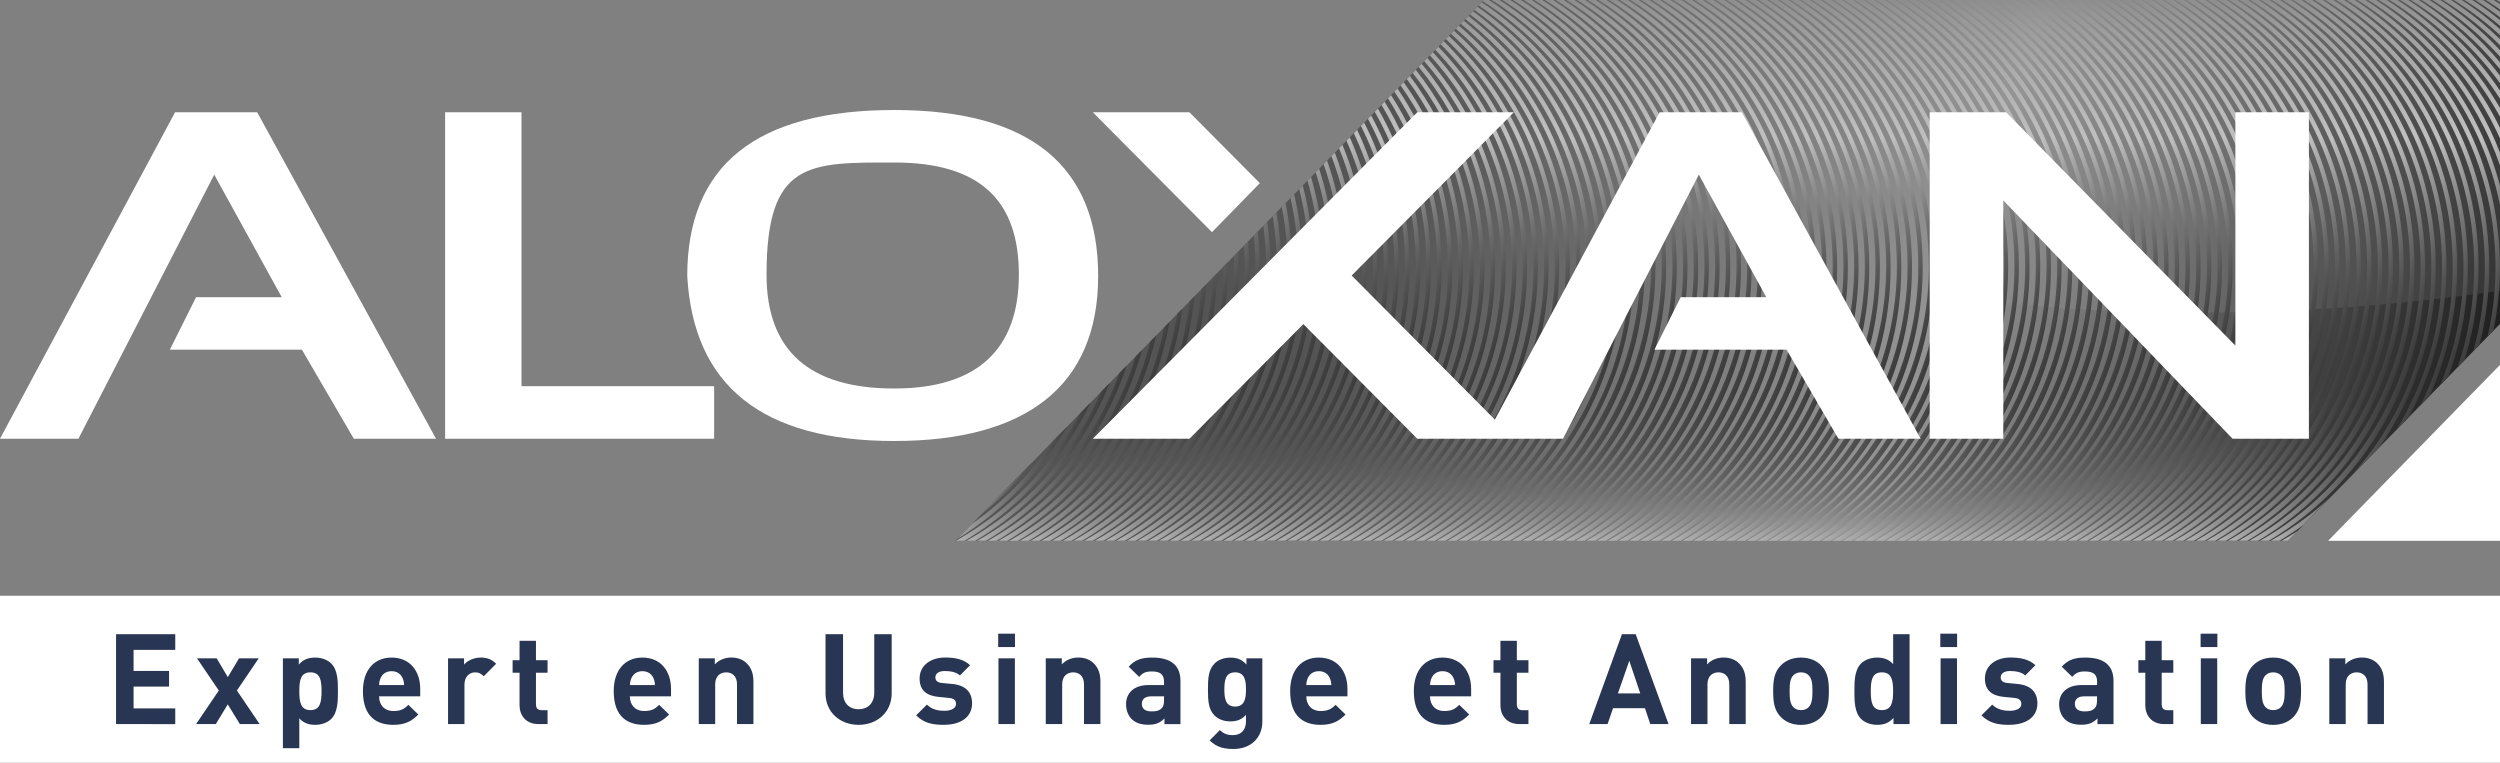 <svg xmlns="http://www.w3.org/2000/svg" xmlns:xlink="http://www.w3.org/1999/xlink" width="472" height="144" viewBox="0 0 472 144"><rect x="0" y="0" width="472" height="144" fill="#808080" stroke="none"/><defs><linearGradient id="l" x1="266.98" x2="468.09" y1="30.09" y2="101.25" gradientUnits="userSpaceOnUse"><stop offset="0" stop-color="#555454"/><stop offset=".48" stop-color="#949494"/><stop offset="1" stop-color="#141414"/></linearGradient><linearGradient id="l2" x1="240.73" x2="588.79" y1="-3.02" y2="57.31" gradientUnits="userSpaceOnUse"><stop offset="0" stop-color="#575757"/><stop offset=".48" stop-color="#a1a1a1"/><stop offset="1" stop-color="#3b3b3b"/></linearGradient><linearGradient id="l3" x1="120.2" x2="195.77" y1="67.38" y2="94.12" gradientUnits="userSpaceOnUse"><stop offset="0" stop-color="#575757"/><stop offset=".79" stop-color="#bfbfbf"/><stop offset="1" stop-color="#3b3b3b"/></linearGradient><linearGradient xlink:href="#l3" id="l4" x1="122.42" x2="198" y1="66.8" y2="93.54"/><linearGradient xlink:href="#l3" id="l5" x1="125.08" x2="200.66" y1="64.98" y2="91.72"/><linearGradient xlink:href="#l3" id="l6" x1="127.77" x2="203.35" y1="63.09" y2="89.83"/><linearGradient xlink:href="#l3" id="l7" x1="130.37" x2="205.95" y1="61.44" y2="88.19"/><linearGradient xlink:href="#l3" id="l8" x1="132.91" x2="208.48" y1="59.98" y2="86.72"/><linearGradient xlink:href="#l3" id="l9" x1="135.4" x2="210.97" y1="58.65" y2="85.39"/><linearGradient xlink:href="#l3" id="l10" x1="137.85" x2="213.43" y1="57.42" y2="84.17"/><linearGradient xlink:href="#l3" id="l11" x1="140.27" x2="215.85" y1="56.28" y2="83.02"/><linearGradient xlink:href="#l3" id="l12" x1="142.67" x2="218.25" y1="55.19" y2="81.94"/><linearGradient xlink:href="#l3" id="l13" x1="145.05" x2="220.63" y1="54.17" y2="80.91"/><linearGradient xlink:href="#l3" id="l14" x1="147.41" x2="222.99" y1="53.21" y2="79.96"/><linearGradient xlink:href="#l3" id="l15" x1="149.75" x2="225.33" y1="52.29" y2="79.03"/><linearGradient xlink:href="#l3" id="l16" x1="152.09" x2="227.67" y1="51.4" y2="78.15"/><linearGradient xlink:href="#l3" id="l17" x1="154.4" x2="229.98" y1="50.57" y2="77.31"/><linearGradient xlink:href="#l3" id="l18" x1="156.71" x2="232.28" y1="49.76" y2="76.5"/><linearGradient xlink:href="#l3" id="l19" x1="159" x2="234.58" y1="48.98" y2="75.73"/><linearGradient xlink:href="#l3" id="l20" x1="161.28" x2="236.86" y1="48.24" y2="74.98"/><linearGradient xlink:href="#l3" id="l21" x1="163.56" x2="239.13" y1="47.51" y2="74.26"/><linearGradient xlink:href="#l3" id="l22" x1="165.82" x2="241.39" y1="46.83" y2="73.57"/><linearGradient xlink:href="#l3" id="l23" x1="168.07" x2="243.65" y1="46.16" y2="72.9"/><linearGradient xlink:href="#l3" id="l24" x1="170.32" x2="245.89" y1="45.52" y2="72.26"/><linearGradient xlink:href="#l3" id="l25" x1="172.56" x2="248.13" y1="44.9" y2="71.64"/><linearGradient xlink:href="#l3" id="l26" x1="174.79" x2="250.36" y1="44.3" y2="71.04"/><linearGradient xlink:href="#l3" id="l27" x1="177.01" x2="252.58" y1="43.72" y2="70.47"/><linearGradient xlink:href="#l3" id="l28" x1="179.23" x2="254.8" y1="43.16" y2="69.9"/><linearGradient xlink:href="#l3" id="l29" x1="181.43" x2="257.01" y1="42.63" y2="69.37"/><linearGradient xlink:href="#l3" id="l30" x1="183.63" x2="259.21" y1="42.1" y2="68.84"/><linearGradient xlink:href="#l3" id="l31" x1="185.83" x2="261.41" y1="41.6" y2="68.34"/><linearGradient xlink:href="#l3" id="l32" x1="188.02" x2="263.6" y1="41.11" y2="67.85"/><linearGradient xlink:href="#l3" id="l33" x1="190.21" x2="265.78" y1="40.65" y2="67.39"/><linearGradient xlink:href="#l3" id="l34" x1="192.38" x2="267.96" y1="40.19" y2="66.93"/><linearGradient xlink:href="#l3" id="l35" x1="194.56" x2="270.13" y1="39.76" y2="66.5"/><linearGradient xlink:href="#l3" id="l36" x1="196.73" x2="272.3" y1="39.34" y2="66.08"/><linearGradient xlink:href="#l3" id="l37" x1="198.88" x2="274.46" y1="38.94" y2="65.68"/><linearGradient xlink:href="#l3" id="l38" x1="201.04" x2="276.62" y1="38.55" y2="65.29"/><linearGradient xlink:href="#l3" id="l39" x1="203.19" x2="278.77" y1="38.18" y2="64.92"/><linearGradient xlink:href="#l3" id="l40" x1="205.33" x2="280.91" y1="37.81" y2="64.56"/><linearGradient xlink:href="#l3" id="l41" x1="207.47" x2="283.05" y1="37.48" y2="64.22"/><linearGradient xlink:href="#l3" id="l42" x1="209.61" x2="285.19" y1="37.14" y2="63.89"/><linearGradient xlink:href="#l3" id="l43" x1="211.74" x2="287.31" y1="36.84" y2="63.58"/><linearGradient xlink:href="#l3" id="l44" x1="213.86" x2="289.44" y1="36.53" y2="63.27"/><linearGradient xlink:href="#l3" id="l45" x1="215.98" x2="291.55" y1="36.25" y2="63"/><linearGradient xlink:href="#l3" id="l46" x1="218.09" x2="293.67" y1="35.98" y2="62.72"/><linearGradient xlink:href="#l3" id="l47" x1="220.2" x2="295.78" y1="35.73" y2="62.47"/><linearGradient xlink:href="#l3" id="l48" x1="222.3" x2="297.88" y1="35.48" y2="62.23"/><linearGradient xlink:href="#l3" id="l49" x1="224.4" x2="299.98" y1="35.27" y2="62.01"/><linearGradient xlink:href="#l3" id="l50" x1="226.5" x2="302.07" y1="35.05" y2="61.79"/><linearGradient xlink:href="#l3" id="l51" x1="228.58" x2="304.16" y1="34.86" y2="61.6"/><linearGradient xlink:href="#l3" id="l52" x1="230.66" x2="306.24" y1="34.68" y2="61.42"/><linearGradient xlink:href="#l3" id="l53" x1="232.71" x2="308.29" y1="34.59" y2="61.33"/><linearGradient xlink:href="#l3" id="l54" x1="234.73" x2="310.31" y1="34.59" y2="61.33"/><linearGradient xlink:href="#l3" id="l55" x1="236.75" x2="312.33" y1="34.59" y2="61.33"/><linearGradient xlink:href="#l3" id="l56" x1="238.77" x2="314.34" y1="34.59" y2="61.33"/><linearGradient xlink:href="#l3" id="l57" x1="240.78" x2="316.36" y1="34.59" y2="61.33"/><linearGradient xlink:href="#l3" id="l58" x1="242.81" x2="318.38" y1="34.59" y2="61.33"/><linearGradient xlink:href="#l3" id="l59" x1="244.82" x2="320.4" y1="34.59" y2="61.33"/><linearGradient xlink:href="#l3" id="l60" x1="246.84" x2="322.42" y1="34.59" y2="61.33"/><linearGradient xlink:href="#l3" id="l61" x1="248.86" x2="324.44" y1="34.59" y2="61.33"/><linearGradient xlink:href="#l3" id="l62" x1="250.88" x2="326.45" y1="34.59" y2="61.33"/><linearGradient xlink:href="#l3" id="l63" x1="252.9" x2="328.47" y1="34.59" y2="61.33"/><linearGradient xlink:href="#l3" id="l64" x1="254.92" x2="330.49" y1="34.59" y2="61.33"/><linearGradient xlink:href="#l3" id="l65" x1="256.93" x2="332.51" y1="34.59" y2="61.33"/><linearGradient xlink:href="#l3" id="l66" x1="258.95" x2="334.53" y1="34.59" y2="61.33"/><linearGradient xlink:href="#l3" id="l67" x1="260.97" x2="336.54" y1="34.59" y2="61.33"/><linearGradient xlink:href="#l3" id="l68" x1="262.99" x2="338.56" y1="34.59" y2="61.33"/><linearGradient xlink:href="#l3" id="l69" x1="265.01" x2="340.58" y1="34.59" y2="61.33"/><linearGradient xlink:href="#l3" id="l70" x1="267.02" x2="342.6" y1="34.59" y2="61.33"/><linearGradient xlink:href="#l3" id="l71" x1="269.04" x2="344.62" y1="34.59" y2="61.33"/><linearGradient xlink:href="#l3" id="l72" x1="271.06" x2="346.64" y1="34.59" y2="61.33"/><linearGradient xlink:href="#l3" id="l73" x1="273.08" x2="348.65" y1="34.59" y2="61.33"/><linearGradient xlink:href="#l3" id="l74" x1="275.1" x2="350.67" y1="34.59" y2="61.33"/><linearGradient xlink:href="#l3" id="l75" x1="277.12" x2="352.69" y1="34.59" y2="61.33"/><linearGradient xlink:href="#l3" id="l76" x1="279.13" x2="354.71" y1="34.59" y2="61.33"/><linearGradient xlink:href="#l3" id="l77" x1="281.15" x2="356.73" y1="34.59" y2="61.33"/><linearGradient xlink:href="#l3" id="l78" x1="283.17" x2="358.75" y1="34.59" y2="61.33"/><linearGradient xlink:href="#l3" id="l79" x1="285.19" x2="360.76" y1="34.59" y2="61.33"/><linearGradient xlink:href="#l3" id="l80" x1="287.21" x2="362.78" y1="34.59" y2="61.33"/><linearGradient xlink:href="#l3" id="l81" x1="289.23" x2="364.8" y1="34.59" y2="61.33"/><linearGradient xlink:href="#l3" id="l82" x1="291.24" x2="366.82" y1="34.59" y2="61.33"/><linearGradient xlink:href="#l3" id="l83" x1="293.26" x2="368.84" y1="34.59" y2="61.33"/><linearGradient xlink:href="#l3" id="l84" x1="295.28" x2="370.85" y1="34.59" y2="61.33"/><linearGradient xlink:href="#l3" id="l85" x1="297.3" x2="372.87" y1="34.59" y2="61.33"/><linearGradient xlink:href="#l3" id="l86" x1="299.32" x2="374.89" y1="34.59" y2="61.33"/><linearGradient xlink:href="#l3" id="l87" x1="301.33" x2="376.91" y1="34.59" y2="61.33"/><linearGradient xlink:href="#l3" id="l88" x1="303.35" x2="378.93" y1="34.59" y2="61.33"/><linearGradient xlink:href="#l3" id="l89" x1="305.37" x2="380.95" y1="34.59" y2="61.33"/><linearGradient xlink:href="#l3" id="l90" x1="307.39" x2="382.96" y1="34.59" y2="61.33"/><linearGradient xlink:href="#l3" id="l91" x1="309.41" x2="384.98" y1="34.59" y2="61.33"/><linearGradient xlink:href="#l3" id="l92" x1="311.43" x2="387" y1="34.59" y2="61.33"/><linearGradient xlink:href="#l3" id="l93" x1="313.44" x2="389.02" y1="34.59" y2="61.33"/><linearGradient xlink:href="#l3" id="l94" x1="315.46" x2="391.04" y1="34.59" y2="61.33"/><linearGradient xlink:href="#l3" id="l95" x1="317.48" x2="393.06" y1="34.59" y2="61.33"/><linearGradient xlink:href="#l3" id="l96" x1="319.5" x2="395.07" y1="34.59" y2="61.33"/><linearGradient xlink:href="#l3" id="l97" x1="321.52" x2="397.09" y1="34.59" y2="61.33"/><linearGradient xlink:href="#l3" id="l98" x1="323.54" x2="399.11" y1="34.59" y2="61.33"/><linearGradient xlink:href="#l3" id="l99" x1="325.55" x2="401.13" y1="34.59" y2="61.33"/><linearGradient xlink:href="#l3" id="l100" x1="327.57" x2="403.15" y1="34.59" y2="61.33"/><linearGradient xlink:href="#l3" id="l101" x1="329.59" x2="405.17" y1="34.59" y2="61.33"/><linearGradient xlink:href="#l3" id="l102" x1="331.61" x2="407.18" y1="34.59" y2="61.33"/><linearGradient xlink:href="#l3" id="l103" x1="333.63" x2="409.2" y1="34.59" y2="61.33"/><linearGradient xlink:href="#l3" id="l104" x1="335.65" x2="411.22" y1="34.59" y2="61.33"/><linearGradient xlink:href="#l3" id="l105" x1="337.66" x2="413.24" y1="34.59" y2="61.33"/><linearGradient xlink:href="#l3" id="l106" x1="339.68" x2="415.26" y1="34.59" y2="61.33"/><linearGradient xlink:href="#l3" id="l107" x1="341.7" x2="417.27" y1="34.59" y2="61.33"/><linearGradient xlink:href="#l3" id="l108" x1="343.72" x2="419.29" y1="34.59" y2="61.33"/><linearGradient xlink:href="#l3" id="l109" x1="345.74" x2="421.31" y1="34.59" y2="61.33"/><linearGradient xlink:href="#l3" id="l110" x1="347.75" x2="423.33" y1="34.59" y2="61.33"/><linearGradient xlink:href="#l3" id="l111" x1="349.77" x2="425.35" y1="34.59" y2="61.33"/><linearGradient xlink:href="#l3" id="l112" x1="351.79" x2="427.37" y1="34.59" y2="61.33"/><linearGradient xlink:href="#l3" id="l113" x1="353.81" x2="429.38" y1="34.59" y2="61.33"/><linearGradient xlink:href="#l3" id="l114" x1="355.83" x2="431.4" y1="34.59" y2="61.33"/><linearGradient xlink:href="#l3" id="l115" x1="357.85" x2="433.42" y1="34.59" y2="61.33"/><linearGradient xlink:href="#l3" id="l116" x1="359.86" x2="435.44" y1="34.59" y2="61.33"/><linearGradient xlink:href="#l3" id="l117" x1="361.88" x2="437.46" y1="34.59" y2="61.33"/><linearGradient xlink:href="#l3" id="l118" x1="363.9" x2="439.48" y1="34.59" y2="61.33"/><linearGradient xlink:href="#l3" id="l119" x1="365.92" x2="441.49" y1="34.59" y2="61.33"/><linearGradient xlink:href="#l3" id="l120" x1="367.94" x2="443.51" y1="34.59" y2="61.33"/><linearGradient xlink:href="#l3" id="l121" x1="369.96" x2="445.53" y1="34.59" y2="61.33"/><linearGradient xlink:href="#l3" id="l122" x1="371.97" x2="447.55" y1="34.59" y2="61.33"/><linearGradient xlink:href="#l3" id="l123" x1="373.99" x2="449.57" y1="34.59" y2="61.33"/><linearGradient xlink:href="#l3" id="l124" x1="376.01" x2="451.59" y1="34.59" y2="61.33"/><linearGradient xlink:href="#l3" id="l125" x1="378.03" x2="453.6" y1="34.59" y2="61.33"/><linearGradient xlink:href="#l3" id="l126" x1="380.05" x2="455.62" y1="34.59" y2="61.33"/><linearGradient xlink:href="#l3" id="l127" x1="382.07" x2="457.64" y1="34.59" y2="61.33"/><linearGradient xlink:href="#l3" id="l128" x1="369.79" x2="445.36" y1="74.99" y2="101.73"/><linearGradient xlink:href="#l3" id="l129" x1="386.87" x2="462.44" y1="26.72" y2="53.46"/><linearGradient xlink:href="#l3" id="l130" x1="370.28" x2="445.88" y1="79.25" y2="106"/><linearGradient xlink:href="#l3" id="l131" x1="390.6" x2="466.17" y1="21.89" y2="48.63"/><linearGradient xlink:href="#l3" id="l132" x1="393.5" x2="469.07" y1="19.39" y2="46.13"/><linearGradient xlink:href="#l3" id="l133" x1="396.21" x2="471.79" y1="17.43" y2="44.17"/><linearGradient xlink:href="#l3" id="l134" x1="398.82" x2="474.4" y1="15.76" y2="42.5"/><linearGradient xlink:href="#l3" id="l135" x1="401.36" x2="476.94" y1="14.27" y2="41.01"/><linearGradient xlink:href="#l3" id="l136" x1="403.86" x2="479.44" y1="12.92" y2="39.66"/><linearGradient xlink:href="#l3" id="l137" x1="409.81" x2="485.39" y1="1.81" y2="28.56"/><linearGradient xlink:href="#l3" id="l138" x1="412.88" x2="488.46" y1="-1.16" y2="25.58"/><linearGradient xlink:href="#l3" id="l139" x1="415.59" x2="491.16" y1="-3.11" y2="23.63"/><linearGradient xlink:href="#l3" id="l140" x1="418.14" x2="493.71" y1="-4.61" y2="22.13"/><linearGradient xlink:href="#l3" id="l141" x1="420.57" x2="496.15" y1="-5.8" y2="20.94"/><linearGradient xlink:href="#l3" id="l142" x1="422.95" x2="498.52" y1="-6.8" y2="19.94"/><linearGradient xlink:href="#l3" id="l143" x1="425.27" x2="500.85" y1="-7.66" y2="19.08"/><linearGradient xlink:href="#l3" id="l144" x1="427.55" x2="503.12" y1="-8.39" y2="18.35"/><linearGradient xlink:href="#l3" id="l145" x1="429.79" x2="505.37" y1="-9.02" y2="17.72"/><linearGradient xlink:href="#l3" id="l146" x1="432" x2="507.57" y1="-9.56" y2="17.18"/><linearGradient xlink:href="#l3" id="l147" x1="434.18" x2="509.76" y1="-10.02" y2="16.72"/><linearGradient xlink:href="#l3" id="l148" x1="436.34" x2="511.91" y1="-10.42" y2="16.32"/><linearGradient xlink:href="#l3" id="l149" x1="438.47" x2="514.06" y1="-10.76" y2="15.99"/><linearGradient xlink:href="#l3" id="l150" x1="440.56" x2="516.11" y1="-10.9" y2="15.83"/><style>.cls-1{fill:#283654}.cls-2{fill:#fff}</style></defs><g style="isolation:isolate"><path d="M472 0H280.18L180.4 102.1h251.58L472 61.15z" style="fill:url(#l)"/><path d="m280.18 0-13.85 14.17c63.32 54.39 164.9 46.6 205.67 40.72V0z" style="fill:url(#l2);mix-blend-mode:screen;opacity:.2"/><path d="m194.91 87.25-9.54 9.76a60.3 60.3 0 0 0 9.54-9.76" style="fill:url(#l3)"/><path d="m201.47 80.55-2.68 2.74a59.7 59.7 0 0 1-15.23 15.58l-2.75 2.82a60.5 60.5 0 0 0 20.66-21.14" style="fill:url(#l4)"/><path d="M205.86 76.04 203.95 78a59.75 59.75 0 0 1-23.49 24.1h1.66a60.54 60.54 0 0 0 23.74-26.05Z" style="fill:url(#l5)"/><path d="m209.47 72.35-1.54 1.58c-5.18 11.93-14.18 21.83-25.45 28.17h1.66c11.42-6.79 20.41-17.25 25.33-29.75" style="fill:url(#l6)"/><path d="m212.68 69.07-1.34 1.37c-4.86 13.49-14.49 24.71-26.83 31.65h1.66c12.41-7.37 21.94-19.08 26.51-33.02" style="fill:url(#l7)"/><path d="m215.59 66.09-1.22 1.25c-4.44 14.86-14.57 27.29-27.85 34.76h1.66c13.28-7.89 23.27-20.75 27.41-36Z" style="fill:url(#l8)"/><path d="m218.28 63.34-1.12 1.14c-3.95 16.13-14.5 29.68-28.63 37.62h1.66c14.07-8.36 24.45-22.31 28.08-38.76Z" style="fill:url(#l9)"/><path d="m220.81 60.76-1.03 1.06c-3.39 17.3-14.32 31.91-29.22 40.29h1.66c14.81-8.8 25.52-23.77 28.59-41.34Z" style="fill:url(#l10)"/><path d="m223.2 58.31-.96.98c-2.78 18.39-14.05 34.03-29.66 42.81h1.66c15.49-9.21 26.5-25.16 28.96-43.79" style="fill:url(#l11)"/><path d="m225.49 55.97-.93.95c-2.14 19.41-13.68 36.03-29.97 45.18h1.66c16.13-9.59 27.42-26.5 29.23-46.13Z" style="fill:url(#l12)"/><path d="m227.68 53.73-.9.92c-1.45 20.38-13.25 37.94-30.16 47.45h1.66c16.75-9.95 28.27-27.79 29.4-48.37" style="fill:url(#l13)"/><path d="m229.76 51.59-.85.87c-.74 21.31-12.76 39.79-30.28 49.63h1.66c17.32-10.29 29.05-29.03 29.47-50.5" style="fill:url(#l14)"/><path d="M231.81 50.39c0-.29-.02-.58-.02-.87l-.81.83v.05c0 22.18-12.25 41.54-30.33 51.7h1.66c17.64-10.49 29.5-29.73 29.5-51.7Z" style="fill:url(#l15)"/><path d="M233.83 50.39c0-.97-.03-1.93-.07-2.89l-.81.83c.02.69.05 1.37.05 2.06 0 22.18-12.25 41.54-30.33 51.7h1.66c17.64-10.49 29.5-29.73 29.5-51.7" style="fill:url(#l16)"/><path d="M235.85 50.39c0-1.62-.08-3.22-.21-4.81l-.77.79c.09 1.33.15 2.67.15 4.02 0 22.18-12.25 41.54-30.33 51.7h1.66c17.64-10.49 29.5-29.73 29.5-51.7" style="fill:url(#l17)"/><path d="M237.86 50.39c0-2.27-.14-4.5-.38-6.7l-.74.76q.3 2.925.3 5.94c0 22.18-12.25 41.54-30.33 51.7h1.66c17.64-10.49 29.5-29.73 29.5-51.7Z" style="fill:url(#l18)"/><path d="M239.88 50.39c0-2.9-.22-5.74-.62-8.53l-.74.76c.33 2.54.53 5.13.53 7.77 0 22.18-12.25 41.54-30.33 51.7h1.66c17.64-10.49 29.5-29.73 29.5-51.7" style="fill:url(#l19)"/><path d="M241.9 50.39c0-3.51-.32-6.95-.9-10.3l-.71.73c.51 3.12.78 6.31.78 9.57 0 22.18-12.25 41.54-30.33 51.7h1.66c17.64-10.49 29.5-29.73 29.5-51.7" style="fill:url(#l20)"/><path d="M243.92 50.39c0-4.12-.42-8.15-1.21-12.05l-.71.73c.71 3.67 1.1 7.45 1.1 11.32 0 22.18-12.25 41.54-30.33 51.7h1.66c17.64-10.49 29.5-29.73 29.5-51.7Z" style="fill:url(#l21)"/><path d="M245.94 50.39c0-4.72-.56-9.31-1.6-13.72l-.69.7c.94 4.19 1.46 8.54 1.46 13.01 0 22.18-12.25 41.54-30.33 51.7h1.66c17.64-10.49 29.5-29.73 29.5-51.7Z" style="fill:url(#l22)"/><path d="M247.96 50.39c0-5.31-.7-10.46-2-15.37l-.67.69c1.2 4.7 1.84 9.62 1.84 14.68 0 22.18-12.25 41.54-30.33 51.7h1.66c17.64-10.49 29.5-29.73 29.5-51.7" style="fill:url(#l23)"/><path d="M249.97 50.39c0-5.89-.87-11.58-2.45-16.97l-.67.68a59.2 59.2 0 0 1 2.29 16.29c0 22.18-12.25 41.54-30.33 51.7h1.66c17.64-10.49 29.5-29.73 29.5-51.7" style="fill:url(#l24)"/><path d="M251.99 50.39c0-6.47-1.04-12.7-2.94-18.54l-.65.67a59 59 0 0 1 2.76 17.88c0 22.18-12.25 41.54-30.33 51.7h1.66c17.64-10.49 29.5-29.73 29.5-51.7Z" style="fill:url(#l25)"/><path d="M254.01 50.39c0-7.04-1.23-13.79-3.46-20.07l-.65.67a58.9 58.9 0 0 1 3.28 19.41c0 22.18-12.25 41.54-30.33 51.7h1.66c17.64-10.49 29.5-29.73 29.5-51.7Z" style="fill:url(#l26)"/><path d="M256.03 50.39c0-7.6-1.43-14.87-4.02-21.57l-.64.65a59.1 59.1 0 0 1 3.82 20.92c0 22.18-12.25 41.54-30.33 51.7h1.66c17.64-10.49 29.5-29.73 29.5-51.7Z" style="fill:url(#l27)"/><path d="M258.05 50.39c0-8.16-1.64-15.94-4.6-23.04l-.64.65a59 59 0 0 1 4.4 22.39c0 22.18-12.25 41.54-30.33 51.7h1.66c17.64-10.49 29.5-29.73 29.5-51.7Z" style="fill:url(#l28)"/><path d="M260.06 50.39c0-8.71-1.88-16.98-5.22-24.46l-.62.64c3.22 7.3 5.02 15.35 5.02 23.83 0 22.18-12.25 41.54-30.33 51.7h1.66c17.64-10.49 29.5-29.73 29.5-51.7Z" style="fill:url(#l29)"/><path d="M262.08 50.39c0-9.26-2.11-18.03-5.86-25.87l-.62.64a58.9 58.9 0 0 1 5.66 25.24c0 22.18-12.25 41.54-30.33 51.7h1.66c17.64-10.49 29.5-29.73 29.5-51.7Z" style="fill:url(#l30)"/><path d="M264.1 50.39c0-9.8-2.37-19.05-6.55-27.24l-.61.63a58.9 58.9 0 0 1 6.33 26.61c0 22.18-12.25 41.54-30.33 51.7h1.66c17.64-10.49 29.5-29.73 29.5-51.7" style="fill:url(#l31)"/><path d="M266.12 50.39c0-10.34-2.63-20.08-7.25-28.59l-.61.63a58.9 58.9 0 0 1 7.03 27.96c0 22.18-12.25 41.54-30.33 51.7h1.66c17.64-10.49 29.5-29.73 29.5-51.7" style="fill:url(#l32)"/><path d="M268.14 50.39c0-10.88-2.92-21.08-7.99-29.89l-.6.62a58.9 58.9 0 0 1 7.76 29.28c0 22.18-12.25 41.54-30.33 51.7h1.66c17.64-10.49 29.5-29.73 29.5-51.7Z" style="fill:url(#l33)"/><path d="M270.16 50.39c0-11.41-3.2-22.09-8.74-31.19l-.6.61c5.4 8.93 8.51 19.4 8.51 30.57 0 22.18-12.25 41.54-30.33 51.7h1.66c17.64-10.49 29.5-29.73 29.5-51.7Z" style="fill:url(#l34)"/><path d="M272.17 50.39c0-11.94-3.51-23.07-9.54-32.44l-.59.61c5.88 9.2 9.31 20.12 9.31 31.83 0 22.18-12.25 41.54-30.33 51.7h1.66c17.64-10.49 29.5-29.73 29.5-51.7Z" style="fill:url(#l35)"/><path d="M274.19 50.39c0-12.47-3.82-24.06-10.35-33.68l-.59.6a58.93 58.93 0 0 1 10.11 33.07c0 22.18-12.25 41.54-30.33 51.7h1.66c17.64-10.49 29.5-29.73 29.5-51.7Z" style="fill:url(#l36)"/><path d="M276.21 50.39c0-13-4.16-25.03-11.2-34.87l-.59.6c6.89 9.68 10.96 21.51 10.96 34.27 0 22.18-12.25 41.54-30.33 51.7h1.66c17.64-10.49 29.5-29.73 29.5-51.7" style="fill:url(#l37)"/><path d="M278.23 50.39c0-13.52-4.49-26.01-12.05-36.06l-.58.6c7.41 9.9 11.81 22.18 11.81 35.47 0 22.18-12.25 41.54-30.33 51.7h1.66c17.64-10.49 29.5-29.73 29.5-51.7Z" style="fill:url(#l38)"/><path d="M280.25 50.39c0-14.04-4.85-26.96-12.95-37.21l-.58.6c7.95 10.09 12.71 22.8 12.71 36.61 0 22.18-12.25 41.54-30.33 51.7h1.66c17.64-10.49 29.5-29.73 29.5-51.7Z" style="fill:url(#l39)"/><path d="M282.27 50.39c0-14.56-5.21-27.93-13.86-38.35l-.58.59c8.5 10.26 13.61 23.42 13.61 37.75 0 22.18-12.25 41.54-30.33 51.7h1.66c17.64-10.49 29.5-29.73 29.5-51.7Z" style="fill:url(#l40)"/><path d="M284.28 50.39c0-15.08-5.6-28.88-14.81-39.44l-.58.59c9.06 10.41 14.56 23.99 14.56 38.85 0 22.18-12.25 41.54-30.33 51.7h1.66c17.64-10.49 29.5-29.73 29.5-51.7" style="fill:url(#l41)"/><path d="M286.3 50.39c0-15.6-5.98-29.83-15.76-40.53l-.58.59c9.63 10.54 15.51 24.57 15.51 39.94 0 22.18-12.25 41.54-30.33 51.7h1.66c17.64-10.49 29.5-29.73 29.5-51.7" style="fill:url(#l42)"/><path d="M288.32 50.39c0-16.12-6.39-30.77-16.76-41.57l-.58.59c10.21 10.65 16.51 25.09 16.51 40.98 0 22.18-12.25 41.54-30.33 51.7h1.66c17.64-10.49 29.5-29.73 29.5-51.7" style="fill:url(#l43)"/><path d="M290.34 50.39c0-16.64-6.8-31.72-17.76-42.61l-.58.59c10.81 10.74 17.51 25.61 17.51 42.02 0 22.18-12.25 41.54-30.33 51.7h1.66c17.64-10.49 29.5-29.73 29.5-51.7" style="fill:url(#l44)"/><path d="M292.36 50.39c0-17.16-7.24-32.65-18.81-43.61l-.58.59c11.41 10.81 18.55 26.09 18.55 43.02 0 22.18-12.25 41.54-30.33 51.7h1.66c17.64-10.49 29.5-29.73 29.5-51.7Z" style="fill:url(#l45)"/><path d="M294.38 50.39c0-17.68-7.67-33.59-19.86-44.6l-.58.59c12.03 10.86 19.61 26.56 19.61 44.01 0 22.18-12.25 41.54-30.33 51.7h1.66c17.64-10.49 29.5-29.73 29.5-51.7" style="fill:url(#l46)"/><path d="M296.39 50.39c0-18.19-8.14-34.51-20.95-45.55l-.58.59c12.66 10.88 20.7 26.99 20.7 44.95 0 22.18-12.25 41.54-30.33 51.7h1.66c17.64-10.49 29.5-29.73 29.5-51.7Z" style="fill:url(#l47)"/><path d="M298.41 50.39c0-18.71-8.6-35.45-22.05-46.49l-.58.6c13.3 10.88 21.8 27.41 21.8 45.89 0 22.18-12.25 41.54-30.33 51.7h1.66c17.64-10.49 29.5-29.73 29.5-51.7" style="fill:url(#l48)"/><path d="M300.43 50.39c0-19.23-9.09-36.37-23.19-47.38l-.58.6C290.61 14.47 299.6 31.4 299.6 50.4c0 22.18-12.25 41.54-30.33 51.7h1.66c17.64-10.49 29.5-29.73 29.5-51.7Z" style="fill:url(#l49)"/><path d="M302.45 50.39c0-19.75-9.58-37.31-24.34-48.27l-.59.6c14.6 10.81 24.09 28.15 24.09 47.67 0 22.18-12.25 41.54-30.33 51.7h1.66c17.64-10.49 29.5-29.73 29.5-51.7Z" style="fill:url(#l50)"/><path d="M304.47 50.39c0-20.28-10.1-38.23-25.53-49.12l-.59.6c15.27 10.73 25.29 28.48 25.29 48.52 0 22.18-12.25 41.54-30.33 51.7h1.66c17.64-10.49 29.5-29.73 29.5-51.7" style="fill:url(#l51)"/><path d="M306.49 50.39c0-20.8-10.62-39.16-26.73-49.96l-.59.61c15.95 10.64 26.49 28.79 26.49 49.35 0 22.18-12.25 41.54-30.33 51.7h1.66c17.64-10.49 29.5-29.73 29.5-51.7" style="fill:url(#l52)"/><path d="M308.5 50.39c0-21.09-10.92-39.66-27.4-50.39h-.92l-.24.24c16.64 10.51 27.73 29.05 27.73 50.15 0 22.18-12.25 41.54-30.33 51.7H279c17.64-10.49 29.5-29.73 29.5-51.7" style="fill:url(#l53)"/><path d="M310.52 50.39c0-21.09-10.92-39.66-27.4-50.39h-1.54c16.85 10.47 28.11 29.14 28.11 50.39s-12.25 41.54-30.33 51.7h1.66c17.64-10.49 29.5-29.73 29.5-51.7" style="fill:url(#l54)"/><path d="M312.54 50.39c0-21.09-10.92-39.66-27.4-50.39h-1.54c16.85 10.47 28.11 29.14 28.11 50.39s-12.25 41.54-30.33 51.7h1.66c17.64-10.49 29.5-29.73 29.5-51.7" style="fill:url(#l55)"/><path d="M314.56 50.39c0-21.09-10.92-39.66-27.4-50.39h-1.54c16.85 10.47 28.11 29.14 28.11 50.39s-12.25 41.54-30.33 51.7h1.66c17.64-10.49 29.5-29.73 29.5-51.7" style="fill:url(#l56)"/><path d="M316.58 50.39c0-21.09-10.92-39.66-27.4-50.39h-1.54c16.85 10.47 28.11 29.14 28.11 50.39s-12.25 41.54-30.33 51.7h1.66c17.64-10.49 29.5-29.73 29.5-51.7" style="fill:url(#l57)"/><path d="M318.59 50.39c0-21.09-10.92-39.66-27.4-50.39h-1.54c16.85 10.47 28.11 29.14 28.11 50.39s-12.25 41.54-30.33 51.7h1.66c17.64-10.49 29.5-29.73 29.5-51.7" style="fill:url(#l58)"/><path d="M320.61 50.39c0-21.09-10.92-39.66-27.4-50.39h-1.54c16.85 10.47 28.11 29.14 28.11 50.39s-12.25 41.54-30.33 51.7h1.66c17.64-10.49 29.5-29.73 29.5-51.7" style="fill:url(#l59)"/><path d="M322.63 50.39c0-21.09-10.92-39.66-27.4-50.39h-1.54c16.85 10.47 28.11 29.14 28.11 50.39s-12.25 41.54-30.33 51.7h1.66c17.64-10.49 29.5-29.73 29.5-51.7" style="fill:url(#l60)"/><path d="M324.65 50.39c0-21.09-10.92-39.66-27.4-50.39h-1.54c16.85 10.47 28.11 29.14 28.11 50.39s-12.25 41.54-30.33 51.7h1.66c17.64-10.49 29.5-29.73 29.5-51.7" style="fill:url(#l61)"/><path d="M326.67 50.39c0-21.09-10.92-39.66-27.4-50.39h-1.54c16.85 10.47 28.11 29.14 28.11 50.39s-12.25 41.54-30.33 51.7h1.66c17.64-10.49 29.5-29.73 29.5-51.7" style="fill:url(#l62)"/><path d="M328.69 50.39c0-21.09-10.92-39.66-27.4-50.39h-1.54c16.85 10.47 28.11 29.14 28.11 50.39s-12.25 41.54-30.33 51.7h1.66c17.64-10.49 29.5-29.73 29.5-51.7" style="fill:url(#l63)"/><path d="M330.7 50.39c0-21.09-10.92-39.66-27.4-50.39h-1.54c16.85 10.47 28.11 29.14 28.11 50.39s-12.25 41.54-30.33 51.7h1.66c17.64-10.49 29.5-29.73 29.5-51.7" style="fill:url(#l64)"/><path d="M332.72 50.39c0-21.09-10.92-39.66-27.4-50.39h-1.54c16.85 10.47 28.11 29.14 28.11 50.39s-12.25 41.54-30.33 51.7h1.66c17.64-10.49 29.5-29.73 29.5-51.7" style="fill:url(#l65)"/><path d="M334.74 50.39c0-21.09-10.92-39.66-27.4-50.39h-1.54c16.85 10.47 28.11 29.14 28.11 50.39s-12.25 41.54-30.33 51.7h1.66c17.64-10.49 29.5-29.73 29.5-51.7" style="fill:url(#l66)"/><path d="M336.76 50.39c0-21.09-10.92-39.66-27.4-50.39h-1.54c16.85 10.47 28.11 29.14 28.11 50.39s-12.25 41.54-30.33 51.7h1.66c17.64-10.49 29.5-29.73 29.5-51.7" style="fill:url(#l67)"/><path d="M338.78 50.39c0-21.09-10.92-39.66-27.4-50.39h-1.54c16.85 10.47 28.11 29.14 28.11 50.39s-12.25 41.54-30.33 51.7h1.66c17.64-10.49 29.5-29.73 29.5-51.7" style="fill:url(#l68)"/><path d="M340.8 50.39c0-21.09-10.92-39.66-27.4-50.39h-1.54c16.85 10.47 28.11 29.14 28.11 50.39s-12.25 41.54-30.33 51.7h1.66c17.64-10.49 29.5-29.73 29.5-51.7" style="fill:url(#l69)"/><path d="M342.81 50.39c0-21.09-10.92-39.66-27.4-50.39h-1.54c16.85 10.47 28.11 29.14 28.11 50.39s-12.25 41.54-30.33 51.7h1.66c17.64-10.49 29.5-29.73 29.5-51.7" style="fill:url(#l70)"/><path d="M344.83 50.39c0-21.09-10.92-39.66-27.4-50.39h-1.54C332.74 10.47 344 29.14 344 50.39s-12.25 41.54-30.33 51.7h1.66c17.64-10.49 29.5-29.73 29.5-51.7" style="fill:url(#l71)"/><path d="M346.85 50.39c0-21.09-10.92-39.66-27.4-50.39h-1.54c16.85 10.47 28.11 29.14 28.11 50.39s-12.25 41.54-30.33 51.7h1.66c17.64-10.49 29.5-29.73 29.5-51.7" style="fill:url(#l72)"/><path d="M348.87 50.39c0-21.09-10.92-39.66-27.4-50.39h-1.54c16.85 10.47 28.11 29.14 28.11 50.39s-12.25 41.54-30.33 51.7h1.66c17.64-10.49 29.5-29.73 29.5-51.7" style="fill:url(#l73)"/><path d="M350.89 50.39c0-21.09-10.92-39.66-27.4-50.39h-1.54c16.85 10.47 28.11 29.14 28.11 50.39s-12.25 41.54-30.33 51.7h1.66c17.64-10.49 29.5-29.73 29.5-51.7" style="fill:url(#l74)"/><path d="M352.91 50.39c0-21.09-10.92-39.66-27.4-50.39h-1.54c16.85 10.47 28.11 29.14 28.11 50.39s-12.25 41.54-30.33 51.7h1.66c17.64-10.49 29.5-29.73 29.5-51.7" style="fill:url(#l75)"/><path d="M354.92 50.39c0-21.09-10.92-39.66-27.4-50.39h-1.54c16.85 10.47 28.11 29.14 28.11 50.39s-12.25 41.54-30.33 51.7h1.66c17.64-10.49 29.5-29.73 29.5-51.7" style="fill:url(#l76)"/><path d="M356.94 50.39c0-21.09-10.92-39.66-27.4-50.39H328c16.85 10.47 28.11 29.14 28.11 50.39s-12.25 41.54-30.33 51.7h1.66c17.64-10.49 29.5-29.73 29.5-51.7" style="fill:url(#l77)"/><path d="M358.96 50.39c0-21.09-10.92-39.66-27.4-50.39h-1.54c16.85 10.47 28.11 29.14 28.11 50.39s-12.25 41.54-30.33 51.7h1.66c17.64-10.49 29.5-29.73 29.5-51.7" style="fill:url(#l78)"/><path d="M360.98 50.39c0-21.09-10.92-39.66-27.4-50.39h-1.54c16.85 10.47 28.11 29.14 28.11 50.39s-12.25 41.54-30.33 51.7h1.66c17.64-10.49 29.5-29.73 29.5-51.7" style="fill:url(#l79)"/><path d="M363 50.39C363 29.3 352.08 10.73 335.6 0h-1.54c16.85 10.47 28.11 29.14 28.11 50.39s-12.25 41.54-30.33 51.7h1.66C351.14 91.6 363 72.36 363 50.39" style="fill:url(#l80)"/><path d="M365.01 50.39c0-21.09-10.92-39.66-27.4-50.39h-1.54c16.85 10.47 28.11 29.14 28.11 50.39s-12.25 41.54-30.33 51.7h1.66c17.64-10.49 29.5-29.73 29.5-51.7" style="fill:url(#l81)"/><path d="M367.03 50.39c0-21.09-10.92-39.66-27.4-50.39h-1.54c16.85 10.47 28.11 29.14 28.11 50.39s-12.25 41.54-30.33 51.7h1.66c17.64-10.49 29.5-29.73 29.5-51.7" style="fill:url(#l82)"/><path d="M369.05 50.39c0-21.09-10.92-39.66-27.4-50.39h-1.54c16.85 10.47 28.11 29.14 28.11 50.39s-12.25 41.54-30.33 51.7h1.66c17.64-10.49 29.5-29.73 29.5-51.7" style="fill:url(#l83)"/><path d="M371.07 50.39c0-21.09-10.92-39.66-27.4-50.39h-1.54c16.85 10.47 28.11 29.14 28.11 50.39s-12.25 41.54-30.33 51.7h1.66c17.64-10.49 29.5-29.73 29.5-51.7" style="fill:url(#l84)"/><path d="M373.09 50.39c0-21.09-10.92-39.66-27.4-50.39h-1.54c16.85 10.47 28.11 29.14 28.11 50.39s-12.25 41.54-30.33 51.7h1.66c17.64-10.49 29.5-29.73 29.5-51.7" style="fill:url(#l85)"/><path d="M375.11 50.39c0-21.09-10.92-39.66-27.4-50.39h-1.54c16.85 10.47 28.11 29.14 28.11 50.39s-12.25 41.54-30.33 51.7h1.66c17.64-10.49 29.5-29.73 29.5-51.7" style="fill:url(#l86)"/><path d="M377.12 50.39c0-21.09-10.92-39.66-27.4-50.39h-1.54c16.85 10.47 28.11 29.14 28.11 50.39s-12.25 41.54-30.33 51.7h1.66c17.64-10.49 29.5-29.73 29.5-51.7" style="fill:url(#l87)"/><path d="M379.14 50.39c0-21.09-10.92-39.66-27.4-50.39h-1.54c16.85 10.47 28.11 29.14 28.11 50.39s-12.25 41.54-30.33 51.7h1.66c17.64-10.49 29.5-29.73 29.5-51.7" style="fill:url(#l88)"/><path d="M381.16 50.39c0-21.09-10.92-39.66-27.4-50.39h-1.54c16.85 10.47 28.11 29.14 28.11 50.39s-12.25 41.54-30.33 51.7h1.66c17.64-10.49 29.5-29.73 29.5-51.7" style="fill:url(#l89)"/><path d="M383.18 50.39c0-21.09-10.92-39.66-27.4-50.39h-1.54c16.85 10.47 28.11 29.14 28.11 50.39s-12.25 41.54-30.33 51.7h1.66c17.64-10.49 29.5-29.73 29.5-51.7" style="fill:url(#l90)"/><path d="M385.2 50.39c0-21.09-10.92-39.66-27.4-50.39h-1.54c16.85 10.47 28.11 29.14 28.11 50.39s-12.25 41.54-30.33 51.7h1.66c17.64-10.49 29.5-29.73 29.5-51.7" style="fill:url(#l91)"/><path d="M387.22 50.39c0-21.09-10.92-39.66-27.4-50.39h-1.54c16.85 10.47 28.11 29.14 28.11 50.39s-12.25 41.54-30.33 51.7h1.66c17.64-10.49 29.5-29.73 29.5-51.7" style="fill:url(#l92)"/><path d="M389.23 50.39c0-21.09-10.92-39.66-27.4-50.39h-1.54c16.85 10.47 28.11 29.14 28.11 50.39s-12.25 41.54-30.33 51.7h1.66c17.64-10.49 29.5-29.73 29.5-51.7" style="fill:url(#l93)"/><path d="M391.25 50.39c0-21.09-10.92-39.66-27.4-50.39h-1.54c16.85 10.47 28.11 29.14 28.11 50.39s-12.25 41.54-30.33 51.7h1.66c17.64-10.49 29.5-29.73 29.5-51.7" style="fill:url(#l94)"/><path d="M393.27 50.39c0-21.09-10.92-39.66-27.4-50.39h-1.54c16.85 10.47 28.11 29.14 28.11 50.39s-12.25 41.54-30.33 51.7h1.66c17.64-10.49 29.5-29.73 29.5-51.7" style="fill:url(#l95)"/><path d="M395.29 50.39c0-21.09-10.92-39.66-27.4-50.39h-1.54c16.85 10.47 28.11 29.14 28.11 50.39s-12.25 41.54-30.33 51.7h1.66c17.64-10.49 29.5-29.73 29.5-51.7" style="fill:url(#l96)"/><path d="M397.31 50.39c0-21.09-10.92-39.66-27.4-50.39h-1.54c16.85 10.47 28.11 29.14 28.11 50.39s-12.25 41.54-30.33 51.7h1.66c17.64-10.49 29.5-29.73 29.5-51.7" style="fill:url(#l97)"/><path d="M399.33 50.39c0-21.09-10.92-39.66-27.4-50.39h-1.54c16.85 10.47 28.11 29.14 28.11 50.39s-12.25 41.54-30.33 51.7h1.66c17.64-10.49 29.5-29.73 29.5-51.7" style="fill:url(#l98)"/><path d="M401.34 50.39c0-21.09-10.92-39.66-27.4-50.39h-1.54c16.85 10.47 28.11 29.14 28.11 50.39s-12.25 41.54-30.33 51.7h1.66c17.64-10.49 29.5-29.73 29.5-51.7" style="fill:url(#l99)"/><path d="M403.36 50.39c0-21.09-10.92-39.66-27.4-50.39h-1.54c16.85 10.47 28.11 29.14 28.11 50.39s-12.25 41.54-30.33 51.7h1.66c17.64-10.49 29.5-29.73 29.5-51.7" style="fill:url(#l100)"/><path d="M405.38 50.39c0-21.09-10.92-39.66-27.4-50.39h-1.54c16.85 10.47 28.11 29.14 28.11 50.39s-12.25 41.54-30.33 51.7h1.66c17.64-10.49 29.5-29.73 29.5-51.7" style="fill:url(#l101)"/><path d="M407.4 50.39C407.4 29.3 396.48 10.73 380 0h-1.54c16.85 10.47 28.11 29.14 28.11 50.39s-12.25 41.54-30.33 51.7h1.66c17.64-10.49 29.5-29.73 29.5-51.7" style="fill:url(#l102)"/><path d="M409.42 50.39c0-21.09-10.92-39.66-27.4-50.39h-1.54c16.85 10.47 28.11 29.14 28.11 50.39s-12.25 41.54-30.33 51.7h1.66c17.64-10.49 29.5-29.73 29.5-51.7" style="fill:url(#l103)"/><path d="M411.43 50.39c0-21.09-10.92-39.66-27.4-50.39h-1.54c16.85 10.47 28.11 29.14 28.11 50.39s-12.25 41.54-30.33 51.7h1.66c17.64-10.49 29.5-29.73 29.5-51.7" style="fill:url(#l104)"/><path d="M413.45 50.39c0-21.09-10.92-39.66-27.4-50.39h-1.54c16.85 10.47 28.11 29.14 28.11 50.39s-12.25 41.54-30.33 51.7h1.66c17.64-10.49 29.5-29.73 29.5-51.7" style="fill:url(#l105)"/><path d="M415.47 50.39c0-21.09-10.92-39.66-27.4-50.39h-1.54c16.85 10.47 28.11 29.14 28.11 50.39s-12.25 41.54-30.33 51.7h1.66c17.64-10.49 29.5-29.73 29.5-51.7" style="fill:url(#l106)"/><path d="M417.49 50.39c0-21.09-10.92-39.66-27.4-50.39h-1.54c16.85 10.47 28.11 29.14 28.11 50.39s-12.25 41.54-30.33 51.7h1.66c17.64-10.49 29.5-29.73 29.5-51.7" style="fill:url(#l107)"/><path d="M419.51 50.39c0-21.09-10.92-39.66-27.4-50.39h-1.54c16.85 10.47 28.11 29.14 28.11 50.39s-12.25 41.54-30.33 51.7h1.66c17.64-10.49 29.5-29.73 29.5-51.7" style="fill:url(#l108)"/><path d="M421.53 50.39c0-21.09-10.92-39.66-27.4-50.39h-1.54c16.85 10.47 28.11 29.14 28.11 50.39s-12.25 41.54-30.33 51.7h1.66c17.64-10.49 29.5-29.73 29.5-51.7" style="fill:url(#l109)"/><path d="M423.54 50.39c0-21.09-10.92-39.66-27.4-50.39h-1.54c16.85 10.47 28.11 29.14 28.11 50.39s-12.25 41.54-30.33 51.7h1.66c17.64-10.49 29.5-29.73 29.5-51.7" style="fill:url(#l110)"/><path d="M425.56 50.39c0-21.09-10.92-39.66-27.4-50.39h-1.54c16.85 10.47 28.11 29.14 28.11 50.39s-12.25 41.54-30.33 51.7h1.66c17.64-10.49 29.5-29.73 29.5-51.7" style="fill:url(#l111)"/><path d="M427.58 50.39c0-21.09-10.92-39.66-27.4-50.39h-1.54c16.85 10.47 28.11 29.14 28.11 50.39s-12.25 41.54-30.33 51.7h1.66c17.64-10.49 29.5-29.73 29.5-51.7" style="fill:url(#l112)"/><path d="M429.6 50.39c0-21.09-10.92-39.66-27.4-50.39h-1.54c16.85 10.47 28.11 29.14 28.11 50.39s-12.25 41.54-30.33 51.7h1.66c17.64-10.49 29.5-29.73 29.5-51.7" style="fill:url(#l113)"/><path d="M431.62 50.39c0-21.09-10.92-39.66-27.4-50.39h-1.54c16.85 10.47 28.11 29.14 28.11 50.39s-12.25 41.54-30.33 51.7h1.66c17.64-10.49 29.5-29.73 29.5-51.7" style="fill:url(#l114)"/><path d="M433.64 50.39c0-21.09-10.92-39.66-27.4-50.39h-1.54c16.85 10.47 28.11 29.14 28.11 50.39s-12.25 41.54-30.33 51.7h1.66c17.64-10.49 29.5-29.73 29.5-51.7" style="fill:url(#l115)"/><path d="M435.65 50.39c0-21.09-10.92-39.66-27.4-50.39h-1.54c16.85 10.47 28.11 29.14 28.11 50.39s-12.25 41.54-30.33 51.7h1.66c17.64-10.49 29.5-29.73 29.5-51.7" style="fill:url(#l116)"/><path d="M437.67 50.39c0-21.09-10.92-39.66-27.4-50.39h-1.54c16.85 10.47 28.11 29.14 28.11 50.39s-12.25 41.54-30.33 51.7h1.66c17.64-10.49 29.5-29.73 29.5-51.7" style="fill:url(#l117)"/><path d="M439.69 50.39c0-21.09-10.92-39.66-27.4-50.39h-1.54c16.85 10.47 28.11 29.14 28.11 50.39s-12.25 41.54-30.33 51.7h1.66c17.64-10.49 29.5-29.73 29.5-51.7" style="fill:url(#l118)"/><path d="M441.71 50.39c0-21.09-10.92-39.66-27.4-50.39h-1.54c16.85 10.47 28.11 29.14 28.11 50.39s-12.25 41.54-30.33 51.7h1.66c17.64-10.49 29.5-29.73 29.5-51.7" style="fill:url(#l119)"/><path d="M443.73 50.39c0-21.09-10.92-39.66-27.4-50.39h-1.54c16.85 10.47 28.11 29.14 28.11 50.39s-12.25 41.54-30.33 51.7h1.66c17.64-10.49 29.5-29.73 29.5-51.7" style="fill:url(#l120)"/><path d="M445.75 50.39c0-21.09-10.92-39.66-27.4-50.39h-1.54c16.85 10.47 28.11 29.14 28.11 50.39s-12.25 41.54-30.33 51.7h1.66c17.64-10.49 29.5-29.73 29.5-51.7" style="fill:url(#l121)"/><path d="M447.76 50.39c0-21.09-10.92-39.66-27.4-50.39h-1.54c16.85 10.47 28.11 29.14 28.11 50.39s-12.25 41.54-30.33 51.7h1.66c17.64-10.49 29.5-29.73 29.5-51.7" style="fill:url(#l122)"/><path d="M449.78 50.39c0-21.09-10.92-39.66-27.4-50.39h-1.54c16.85 10.47 28.11 29.14 28.11 50.39s-12.25 41.54-30.33 51.7h1.66c17.64-10.49 29.5-29.73 29.5-51.7" style="fill:url(#l123)"/><path d="M451.8 50.39c0-21.09-10.92-39.66-27.4-50.39h-1.54c16.85 10.47 28.11 29.14 28.11 50.39s-12.25 41.54-30.33 51.7h1.66c17.64-10.49 29.5-29.73 29.5-51.7" style="fill:url(#l124)"/><path d="M453.82 50.39c0-21.09-10.92-39.66-27.4-50.39h-1.54c16.85 10.47 28.11 29.14 28.11 50.39s-12.25 41.54-30.33 51.7h1.66c17.64-10.49 29.5-29.73 29.5-51.7" style="fill:url(#l125)"/><path d="M455.84 50.39c0-21.09-10.92-39.66-27.4-50.39h-1.54c16.85 10.47 28.11 29.14 28.11 50.39s-12.25 41.54-30.33 51.7h1.66c17.64-10.49 29.5-29.73 29.5-51.7" style="fill:url(#l126)"/><path d="M457.86 50.39c0-21.09-10.92-39.66-27.4-50.39h-1.54c16.85 10.47 28.11 29.14 28.11 50.39s-12.25 41.54-30.33 51.7h1.66c17.64-10.49 29.5-29.73 29.5-51.7" style="fill:url(#l127)"/><path d="M440.23 93.65a59.4 59.4 0 0 1-11.52 8.44h1.66c1.55-.92 3.04-1.91 4.5-2.96l5.36-5.49Z" style="fill:url(#l128)"/><path d="M459.04 50.39c0 15.12-5.69 28.92-15.04 39.4l5.33-5.46c6.64-9.67 10.54-21.36 10.54-33.95 0-21.09-10.92-39.66-27.4-50.39h-1.54c16.85 10.47 28.11 29.14 28.11 50.39Z" style="fill:url(#l129)"/><path d="m431.98 102.1 1.8-1.84c-1 .64-2.01 1.26-3.05 1.84z" style="fill:url(#l130)"/><path d="M434.49 0h-1.54c16.85 10.47 28.11 29.14 28.11 50.39 0 11.27-3.16 21.81-8.64 30.79l2.31-2.36c4.57-8.47 7.16-18.15 7.16-28.43 0-21.09-10.92-39.66-27.4-50.39" style="fill:url(#l131)"/><path d="M436.51 0h-1.54c16.85 10.47 28.11 29.14 28.11 50.39 0 9.36-2.19 18.21-6.06 26.09l1.74-1.78c3.3-7.44 5.15-15.66 5.15-24.31 0-21.09-10.92-39.66-27.4-50.39" style="fill:url(#l132)"/><path d="M438.53 0h-1.54c16.85 10.47 28.11 29.14 28.11 50.39 0 7.88-1.56 15.4-4.36 22.28l1.5-1.53a59.8 59.8 0 0 0 3.69-20.75c0-21.09-10.92-39.66-27.4-50.39" style="fill:url(#l133)"/><path d="M440.55 0h-1.54c16.85 10.47 28.11 29.14 28.11 50.39 0 6.63-1.11 12.99-3.12 18.95l1.32-1.35a59.9 59.9 0 0 0 2.63-17.6c0-21.09-10.92-39.66-27.4-50.39" style="fill:url(#l134)"/><path d="M442.57 0h-1.54c16.85 10.47 28.11 29.14 28.11 50.39 0 5.52-.77 10.86-2.19 15.93l1.19-1.22c1.19-4.71 1.83-9.63 1.83-14.71 0-21.09-10.92-39.66-27.4-50.39" style="fill:url(#l135)"/><path d="M444.58 0h-1.54c16.85 10.47 28.11 29.14 28.11 50.39 0 4.52-.52 8.91-1.49 13.14l1.11-1.13c.79-3.88 1.21-7.9 1.21-12.01 0-21.09-10.92-39.66-27.4-50.39" style="fill:url(#l136)"/><path d="M446.6 0h-1.54c13.67 8.49 23.65 22.37 26.93 38.66v-3.64C468.13 20.44 458.92 8.03 446.59 0Z" style="fill:url(#l137)"/><path d="M448.62 0h-1.54c11.54 7.17 20.44 18.19 24.92 31.25v-2.43C467.41 16.93 459.16 6.86 448.62 0" style="fill:url(#l138)"/><path d="M450.64 0h-1.54A59.67 59.67 0 0 1 472 26.14v-1.98C467.2 14.3 459.77 5.95 450.64 0" style="fill:url(#l139)"/><path d="M452.66 0h-1.54A59.7 59.7 0 0 1 472 22.05v-1.66A60.6 60.6 0 0 0 452.66 0" style="fill:url(#l140)"/><path d="M454.68 0h-1.54A59.8 59.8 0 0 1 472 18.66v-1.53A60.65 60.65 0 0 0 454.68 0" style="fill:url(#l141)"/><path d="M456.69 0h-1.54a59.7 59.7 0 0 1 16.84 15.69v-1.41A60.7 60.7 0 0 0 456.68 0Z" style="fill:url(#l142)"/><path d="M458.71 0h-1.54c5.64 3.5 10.65 7.92 14.82 13.05v-1.3c-3.82-4.54-8.3-8.5-13.29-11.75Z" style="fill:url(#l143)"/><path d="M460.73 0h-1.54c4.76 2.95 9.07 6.56 12.81 10.69V9.48c-3.35-3.6-7.13-6.78-11.27-9.48" style="fill:url(#l144)"/><path d="M461.21 0c3.92 2.44 7.54 5.31 10.79 8.56V7.41A61 61 0 0 0 462.75 0z" style="fill:url(#l145)"/><path d="M463.23 0c3.13 1.94 6.07 4.16 8.77 6.63V5.52A60 60 0 0 0 464.77 0z" style="fill:url(#l146)"/><path d="M465.25 0c2.37 1.47 4.62 3.1 6.75 4.87V3.8a61 61 0 0 0-5.22-3.8h-1.54Z" style="fill:url(#l147)"/><path d="M467.27 0c1.63 1.01 3.21 2.1 4.73 3.27V2.22c-1.04-.78-2.11-1.51-3.2-2.21h-1.54Z" style="fill:url(#l148)"/><path d="M469.29 0c.92.57 1.83 1.17 2.71 1.8V.78c-.39-.27-.78-.52-1.18-.78h-1.54Z" style="fill:url(#l149)"/><path d="M472 0h-.7c.23.15.46.3.7.45z" style="fill:url(#l150)"/><path d="M472 102.1V68.89l-32.45 33.21zM33.05 21.2 0 82.83h14.81l25.64-49.86 12.74 23.14H37.02l-4.95 9.91H57l9.8 16.81h15.52L48.56 21.2zm65.41 0H84.04v61.63h50.79v-9.91H98.46zm70.38-.43c-26.06 0-39.09 10.44-39.09 31.33 1.16 20.77 14.19 31.16 39.09 31.16s38.49-10.39 38.49-31.16-12.83-31.33-38.49-31.33m0 52.58q-24.12 0-24.12-21.51c0-21.51 8.04-21.16 24.12-21.16s23.52 7.05 23.52 21.16-7.84 21.51-23.52 21.51m55.73-52.15h-18.24l22.49 22.63 9.04-9.25z" class="cls-2"/><path d="M328.86 21.2h-15.52l-31.11 58.03-27.04-27.21 30.62-30.82h-18.23l-61.25 61.63h18.24l21.5-21.64 21.51 21.64h27.52l25.64-49.86 12.74 23.14h-16.17l-4.95 9.91h24.94l9.79 16.81h15.52zm93.18 0v44.05L378.76 21.2h-14.43v61.63h13.89V37.84l43.28 44.99h14.42V21.2z" class="cls-2"/><path d="M0 112.48h472V144H0z" class="cls-2"/><path d="M21.91 136.71v-16.97h11.18v2.95h-7.87v3.98h6.7v2.96h-6.7v4.12h7.87v2.96zm23.38 0L43 132.99l-2.26 3.72h-3.72l4.29-6.34-4.12-6.08h3.72l2.1 3.55 2.12-3.55h3.72l-4.12 6.08 4.29 6.34H45.3Zm17.25-.98c-.69.69-1.81 1.12-3.03 1.12s-2.19-.33-3-1.24v5.65h-3.1v-16.97h3v1.17c.86-.95 1.79-1.31 3.1-1.31 1.22 0 2.34.43 3.03 1.12 1.24 1.24 1.26 3.36 1.26 5.22s-.02 4-1.26 5.24m-3.93-8.79c-1.86 0-2.1 1.53-2.1 3.55s.24 3.58 2.1 3.58 2.1-1.55 2.1-3.58-.24-3.55-2.1-3.55m12.96 4.53c0 1.6.98 2.77 2.72 2.77 1.36 0 2.03-.38 2.81-1.17l1.88 1.83c-1.26 1.26-2.48 1.95-4.72 1.95-2.93 0-5.74-1.33-5.74-6.36 0-4.05 2.19-6.34 5.41-6.34 3.46 0 5.41 2.53 5.41 5.94v1.38zm4.43-3.46c-.33-.74-1.02-1.29-2.07-1.29s-1.74.55-2.07 1.29c-.19.45-.26.79-.29 1.33h4.72c-.02-.55-.1-.88-.29-1.33m15.33-.33c-.48-.48-.88-.74-1.64-.74-.95 0-2 .71-2 2.29v7.48h-3.1v-12.42h3.03v1.19c.6-.72 1.79-1.33 3.12-1.33 1.22 0 2.07.31 2.93 1.17zm10.36 9.03c-2.53 0-3.6-1.79-3.6-3.55v-6.15h-1.31v-2.36h1.31v-3.67h3.1v3.67h2.19v2.36h-2.19v5.96c0 .72.33 1.12 1.07 1.12h1.12v2.62zm17.23-5.24c0 1.6.98 2.77 2.72 2.77 1.36 0 2.03-.38 2.81-1.17l1.88 1.83c-1.26 1.26-2.48 1.95-4.72 1.95-2.93 0-5.74-1.33-5.74-6.36 0-4.05 2.19-6.34 5.41-6.34 3.46 0 5.41 2.53 5.41 5.94v1.38zm4.44-3.46c-.33-.74-1.03-1.29-2.07-1.29s-1.74.55-2.07 1.29c-.19.45-.26.79-.29 1.33h4.72c-.02-.55-.1-.88-.29-1.33m15.79 8.7v-7.51c0-1.69-1.07-2.26-2.05-2.26s-2.07.57-2.07 2.26v7.51h-3.1v-12.42h3.03v1.14c.81-.86 1.95-1.29 3.1-1.29 1.24 0 2.24.41 2.93 1.1 1 1 1.26 2.17 1.26 3.53v7.94zm22.95.14c-3.48 0-6.24-2.36-6.24-5.96v-11.15h3.31v11.04c0 1.95 1.14 3.12 2.93 3.12s2.96-1.17 2.96-3.12v-11.04h3.29v11.15c0 3.6-2.76 5.96-6.24 5.96Zm16.16 0c-1.95 0-3.72-.21-5.29-1.79l2.03-2.03c1.03 1.03 2.36 1.17 3.31 1.17 1.07 0 2.19-.36 2.19-1.29 0-.62-.33-1.05-1.31-1.14l-1.95-.19c-2.24-.21-3.62-1.19-3.62-3.48 0-2.58 2.26-3.96 4.79-3.96 1.93 0 3.55.33 4.74 1.45l-1.91 1.93c-.72-.64-1.81-.83-2.88-.83-1.24 0-1.76.57-1.76 1.19 0 .45.19.98 1.29 1.07l1.95.19c2.46.24 3.69 1.55 3.69 3.65 0 2.74-2.34 4.05-5.27 4.05Zm10.2-14.68v-2.53h3.17v2.53zm.05 14.54v-12.42h3.1v12.42zm16.15 0v-7.51c0-1.69-1.07-2.26-2.05-2.26s-2.07.57-2.07 2.26v7.51h-3.1v-12.42h3.03v1.14c.81-.86 1.95-1.29 3.1-1.29 1.24 0 2.24.41 2.93 1.1 1 1 1.26 2.17 1.26 3.53v7.94zm15.19 0v-1.07c-.83.83-1.62 1.19-3.05 1.19s-2.43-.36-3.17-1.1c-.67-.69-1.03-1.69-1.03-2.79 0-1.98 1.36-3.6 4.24-3.6h2.93v-.62c0-1.36-.67-1.95-2.31-1.95-1.19 0-1.74.29-2.38 1.03l-1.98-1.93c1.22-1.33 2.41-1.72 4.48-1.72 3.48 0 5.29 1.48 5.29 4.39v8.18h-3.03Zm-.08-5.24h-2.45c-1.12 0-1.74.53-1.74 1.41s.57 1.43 1.79 1.43c.86 0 1.41-.07 1.95-.59.33-.31.45-.81.45-1.57v-.67Zm13.11 9.94c-1.91 0-3.22-.38-4.5-1.62l1.93-1.95c.69.67 1.38.95 2.43.95 1.86 0 2.5-1.31 2.5-2.57v-1.26c-.81.91-1.74 1.24-2.96 1.24s-2.26-.41-2.96-1.1c-1.17-1.17-1.26-2.76-1.26-4.93s.1-3.74 1.26-4.91c.69-.69 1.76-1.1 2.98-1.1 1.31 0 2.17.36 3.03 1.31v-1.17h3v11.96c0 2.98-2.12 5.15-5.46 5.15Zm.31-14.47c-1.84 0-2.03 1.57-2.03 3.22s.19 3.24 2.03 3.24 2.05-1.6 2.05-3.24-.21-3.22-2.05-3.22m13.44 4.53c0 1.6.98 2.77 2.72 2.77 1.36 0 2.03-.38 2.81-1.17l1.88 1.83c-1.26 1.26-2.48 1.95-4.72 1.95-2.93 0-5.74-1.33-5.74-6.36 0-4.05 2.19-6.34 5.41-6.34 3.46 0 5.41 2.53 5.41 5.94v1.38zm4.43-3.46c-.33-.74-1.02-1.29-2.07-1.29s-1.74.55-2.07 1.29c-.19.45-.26.79-.29 1.33h4.72c-.02-.55-.1-.88-.29-1.33m18.92 3.46c0 1.6.98 2.77 2.72 2.77 1.36 0 2.03-.38 2.81-1.17l1.88 1.83c-1.26 1.26-2.48 1.95-4.72 1.95-2.93 0-5.74-1.33-5.74-6.36 0-4.05 2.19-6.34 5.41-6.34 3.46 0 5.41 2.53 5.41 5.94v1.38zm4.44-3.46c-.33-.74-1.03-1.29-2.07-1.29s-1.74.55-2.07 1.29c-.19.45-.26.79-.29 1.33h4.72c-.02-.55-.1-.88-.29-1.33m12.46 8.7c-2.53 0-3.6-1.79-3.6-3.55v-6.15h-1.31v-2.36h1.31v-3.67h3.1v3.67h2.19v2.36h-2.19v5.96c0 .72.33 1.12 1.07 1.12h1.12v2.62zm24.69 0-1-3h-6.03l-1.03 3h-3.46l6.17-16.97h2.6l6.2 16.97h-3.46Zm-3.96-11.96-2.15 6.17h4.22zm18.88 11.96v-7.51c0-1.69-1.07-2.26-2.05-2.26s-2.07.57-2.07 2.26v7.51h-3.1v-12.42h3.03v1.14c.81-.86 1.95-1.29 3.1-1.29 1.24 0 2.24.41 2.93 1.1 1 1 1.26 2.17 1.26 3.53v7.94zm17.39-1.38c-.76.81-2.03 1.53-3.86 1.53s-3.07-.71-3.84-1.53c-1.12-1.17-1.41-2.57-1.41-4.84s.29-3.65 1.41-4.81c.76-.81 2-1.53 3.84-1.53s3.1.71 3.86 1.53c1.12 1.17 1.41 2.57 1.41 4.81s-.29 3.67-1.41 4.84m-2.41-7.84c-.36-.36-.83-.55-1.45-.55s-1.07.19-1.43.55c-.64.64-.71 1.72-.71 3s.07 2.38.71 3.03c.36.36.81.55 1.43.55s1.1-.19 1.45-.55c.64-.64.72-1.74.72-3.03s-.07-2.36-.72-3m16.02 9.22v-1.17c-.86.95-1.76 1.31-3.07 1.31-1.22 0-2.36-.43-3.05-1.12-1.24-1.24-1.26-3.38-1.26-5.24s.02-3.98 1.26-5.22c.69-.69 1.81-1.12 3.03-1.12s2.22.33 3.03 1.24v-5.65h3.1v16.97h-3.03Zm-2.19-9.77c-1.86 0-2.1 1.53-2.1 3.55s.24 3.58 2.1 3.58 2.12-1.55 2.12-3.58-.26-3.55-2.12-3.55m11.03-4.77v-2.53h3.17v2.53zm.05 14.54v-12.42h3.1v12.42zm13.01.14c-1.95 0-3.72-.21-5.29-1.79l2.03-2.03c1.03 1.03 2.36 1.17 3.31 1.17 1.07 0 2.19-.36 2.19-1.29 0-.62-.33-1.05-1.31-1.14l-1.95-.19c-2.24-.21-3.62-1.19-3.62-3.48 0-2.58 2.26-3.96 4.79-3.96 1.93 0 3.55.33 4.74 1.45l-1.91 1.93c-.72-.64-1.81-.83-2.88-.83-1.24 0-1.76.57-1.76 1.19 0 .45.19.98 1.29 1.07l1.95.19c2.45.24 3.69 1.55 3.69 3.65 0 2.74-2.34 4.05-5.27 4.05Zm16.61-.14v-1.07c-.83.83-1.62 1.19-3.05 1.19s-2.43-.36-3.17-1.1c-.67-.69-1.02-1.69-1.02-2.79 0-1.98 1.36-3.6 4.24-3.6h2.93v-.62c0-1.36-.67-1.95-2.31-1.95-1.19 0-1.74.29-2.38 1.03l-1.98-1.93c1.22-1.33 2.41-1.72 4.48-1.72 3.48 0 5.29 1.48 5.29 4.39v8.18H396Zm-.07-5.24h-2.46c-1.12 0-1.74.53-1.74 1.41s.57 1.43 1.79 1.43c.86 0 1.41-.07 1.95-.59.33-.31.45-.81.45-1.57v-.67Zm12.7 5.24c-2.53 0-3.6-1.79-3.6-3.55v-6.15h-1.31v-2.36h1.31v-3.67h3.1v3.67h2.19v2.36h-2.19v5.96c0 .72.33 1.12 1.07 1.12h1.12v2.62zm6.84-14.54v-2.53h3.17v2.53zm.04 14.54v-12.42h3.1v12.42zm17.52-1.38c-.76.81-2.03 1.53-3.86 1.53s-3.07-.71-3.84-1.53c-1.12-1.17-1.41-2.57-1.41-4.84s.29-3.65 1.41-4.81c.76-.81 2-1.53 3.84-1.53s3.1.71 3.86 1.53c1.12 1.17 1.41 2.57 1.41 4.81s-.29 3.67-1.41 4.84m-2.41-7.84c-.36-.36-.83-.55-1.45-.55s-1.07.19-1.43.55c-.64.64-.71 1.72-.71 3s.07 2.38.71 3.03c.36.36.81.55 1.43.55s1.1-.19 1.45-.55c.64-.64.72-1.74.72-3.03s-.07-2.36-.72-3m16.37 9.22v-7.51c0-1.69-1.07-2.26-2.05-2.26s-2.07.57-2.07 2.26v7.51h-3.1v-12.42h3.03v1.14c.81-.86 1.95-1.29 3.1-1.29 1.24 0 2.24.41 2.93 1.1 1 1 1.26 2.17 1.26 3.53v7.94z" class="cls-1"/></g></svg>